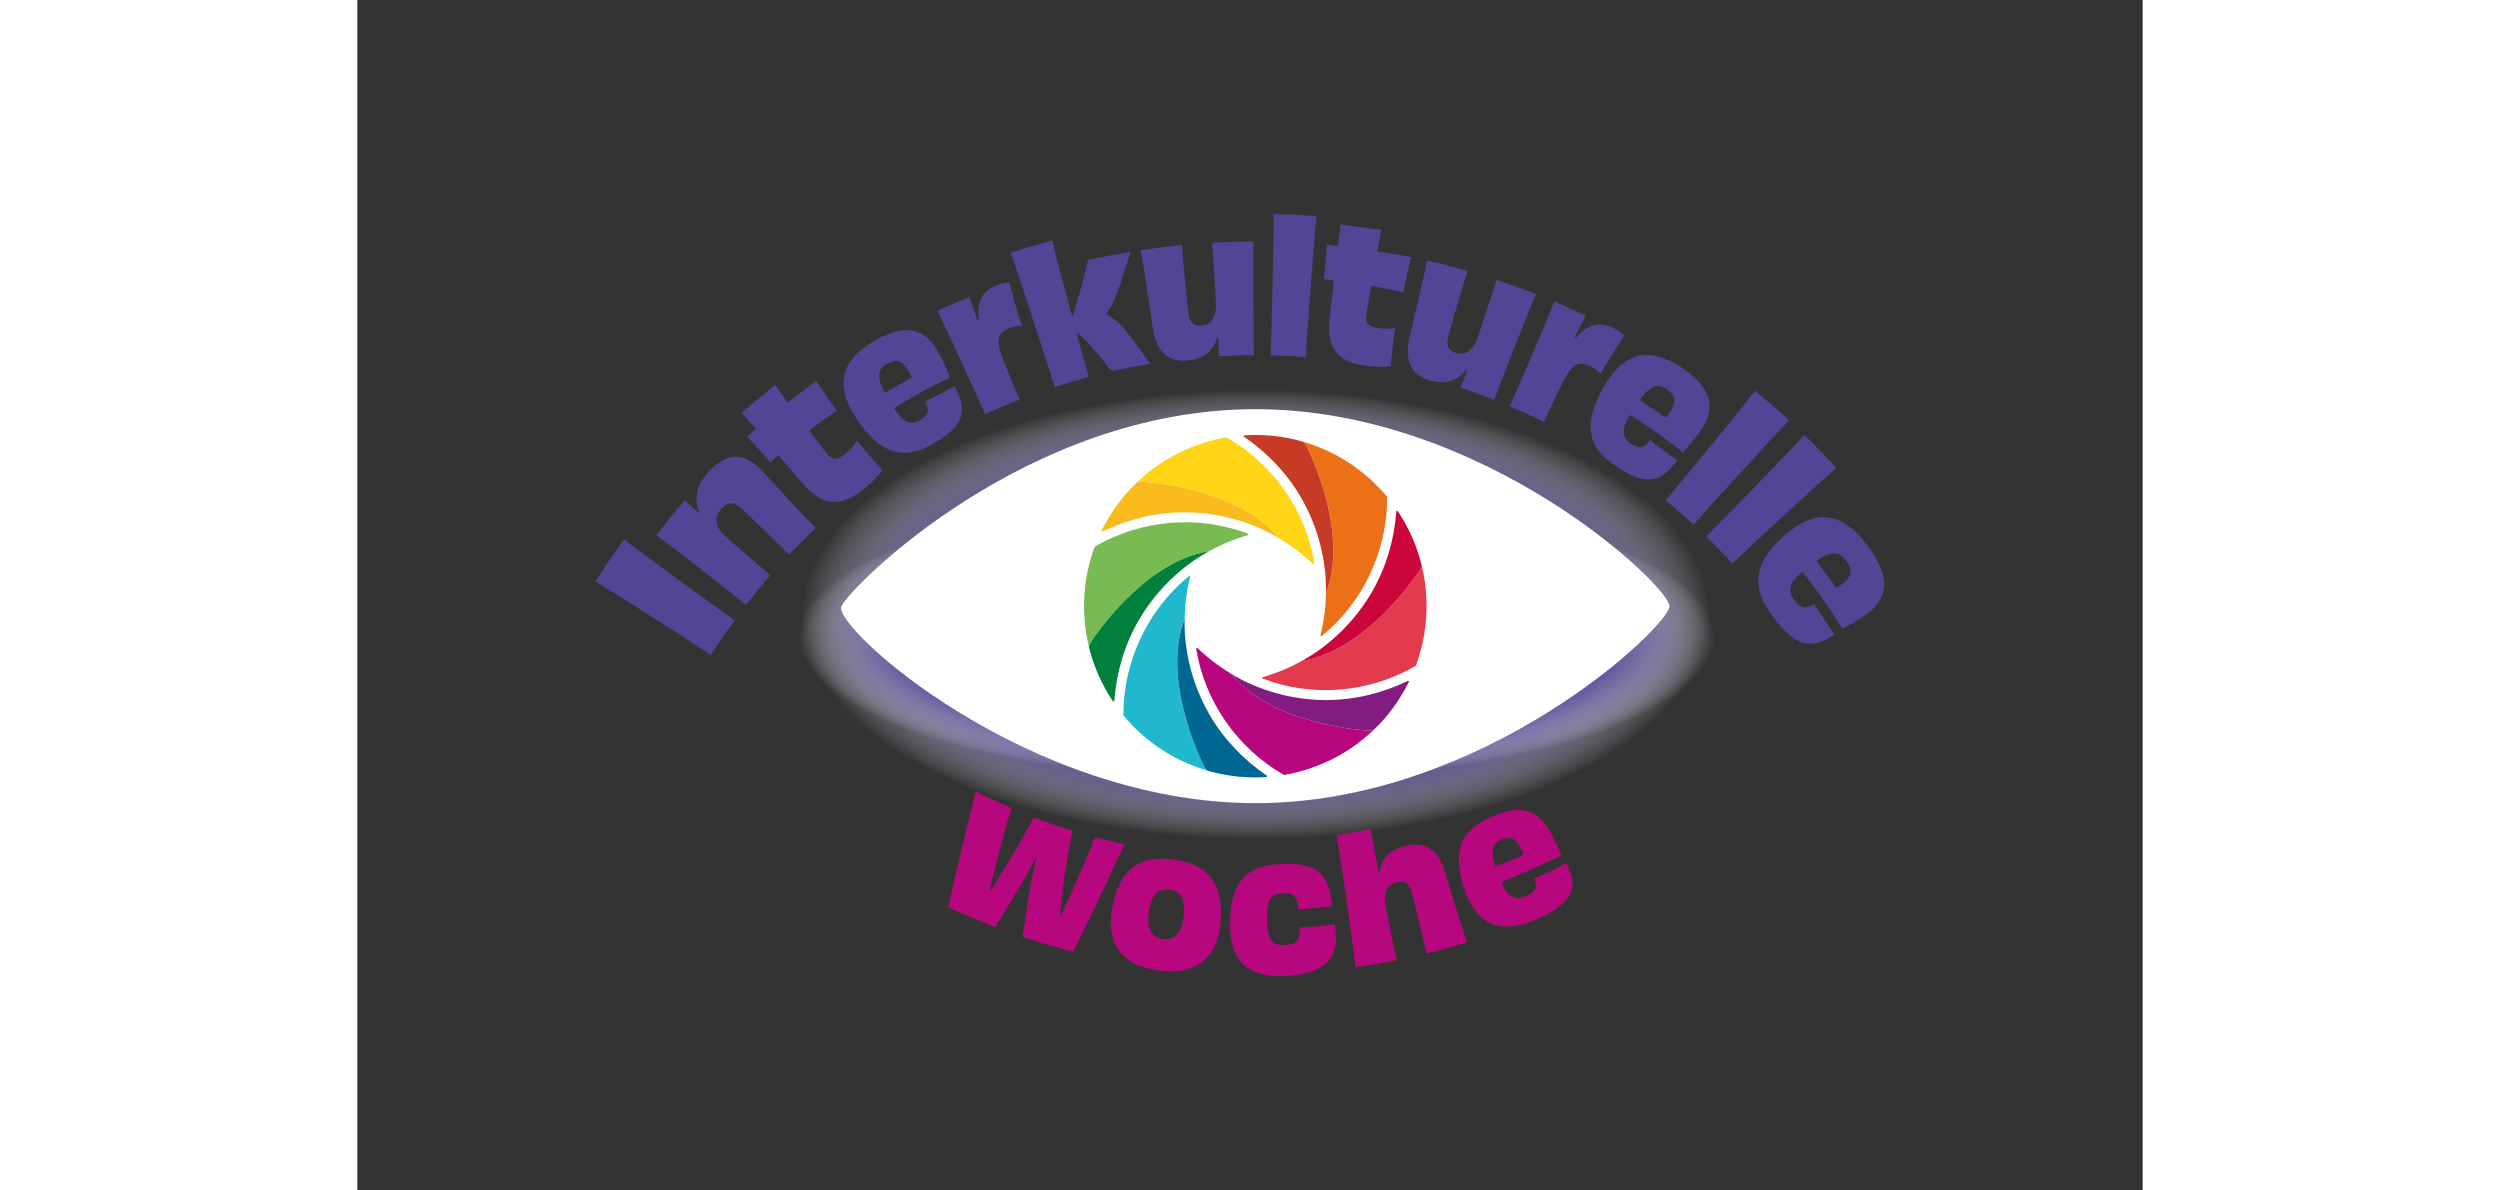 <?xml version="1.0" encoding="UTF-8" standalone="no"?><svg xmlns="http://www.w3.org/2000/svg" xmlns:xlink="http://www.w3.org/1999/xlink" data-name="Ebene 1" height="438" id="Ebene_1" preserveAspectRatio="xMidYMid meet" viewBox="0 0 900 600" width="920">
  <rect x="0" y="0" width="900" height="600" fill="#333333" stroke="none"/>
  <defs>
    <style>
      .cls-1 {
        fill: #c63a26;
      }

      .cls-2 {
        fill: #b7077e;
      }

      .cls-3 {
        fill: #006793;
      }

      .cls-4 {
        fill: #20b8cd;
      }

      .cls-5 {
        fill: #00803a;
      }

      .cls-6 {
        fill: #fabb1f;
      }

      .cls-7 {
        fill: #fff;
      }

      .cls-8 {
        fill: #e43a4e;
      }

      .cls-9 {
        fill: #cb063a;
      }

      .cls-10 {
        fill: #821c80;
      }

      .cls-11 {
        fill: url(#Unbenannter_Verlauf_107);
      }

      .cls-12 {
        fill: url(#Unbenannter_Verlauf_113);
      }

      .cls-13 {
        fill: #79bb53;
      }

      .cls-14 {
        fill: #514596;
      }

      .cls-15 {
        fill: #ffd515;
      }

      .cls-16 {
        fill: #ec7116;
      }
    </style>
    <radialGradient cx="437.08" cy="163.7" data-name="Unbenannter Verlauf 113" fx="437.08" fy="163.7" gradientTransform="translate(-6.11 224.66) scale(1.05 .52)" gradientUnits="userSpaceOnUse" id="Unbenannter_Verlauf_113" r="242.12">
      <stop offset=".66" stop-color="#534395"/>
      <stop offset=".78" stop-color="#978ebf" stop-opacity=".55"/>
      <stop offset=".9" stop-color="#eceaf3" stop-opacity="0"/>
    </radialGradient>
    <radialGradient cx="502.45" cy="-832.64" data-name="Unbenannter Verlauf 107" fx="502.45" fy="-832.64" gradientTransform="translate(-104.38 612.36) scale(1.11 .35)" gradientUnits="userSpaceOnUse" id="Unbenannter_Verlauf_107" r="231.17">
      <stop offset=".67" stop-color="#534395"/>
      <stop offset=".7" stop-color="#5c4d9a" stop-opacity=".94"/>
      <stop offset=".75" stop-color="#7568aa" stop-opacity=".78"/>
      <stop offset=".81" stop-color="#9d94c3" stop-opacity=".51"/>
      <stop offset=".88" stop-color="#d5d1e5" stop-opacity=".14"/>
      <stop offset=".9" stop-color="#eceaf3" stop-opacity="0"/>
    </radialGradient>
  </defs>
  <path class="cls-12" d="M452.81,432.65c179.17,0,324.42-109.8,324.42-122.08,0-12.28-145.25-122.08-324.42-122.08-179.17,0-316.67,109.39-324.42,122.08-7.76,12.69,145.25,122.08,324.42,122.08"/>
  <path class="cls-11" d="M452.81,401.13c180.69,0,327.17-69.13,327.17-76.86,0-7.73-146.48-76.86-327.17-76.86-180.69,0-319.35,68.87-327.17,76.86-7.82,7.99,146.48,76.86,327.17,76.86"/>
  <path class="cls-7" d="M452.76,404.88c115.27,0,208.71-89.32,208.71-99.3,0-9.99-93.44-99.3-208.71-99.3-115.27,0-203.72,88.98-208.71,99.3-4.99,10.32,93.44,99.3,208.71,99.3"/>
  <g>
    <path class="cls-16" d="M519.1,250.45c-10.83-13.04-25.42-22.82-42.11-27.71h0s.97.89,1.89,2.86c.33.69,21.49,42.52,9.42,73.48,0,0,0-.01,0-.02,0,0,0,.01,0,.02l-.03.07v.07c-.05,3.73-.34,7.51-.86,11.25-.14,1.05-.3,2.07-.48,3.03l-.23,1.26s.01,0,.01-.01c-.31,1.72-.7,3.52-1.18,5.48-.03.1,0,.2.04.29.03.05.07.1.13.14.14.09.33.08.46-.03,10.15-8.2,18.56-18.97,24.32-31.14,5.76-12.18,8.77-25.82,8.66-38.86,0-.06-.02-.12-.05-.18Z"/>
    <path class="cls-1" d="M446.76,219.72c-.03.1-.01.21.04.3.03.05.07.09.12.13,12.18,8.34,21.91,18.73,28.92,30.87,12.46,21.58,12.68,42.22,12.44,48.13l.02-.06c12.07-30.96-9.1-72.79-9.42-73.48-.93-1.97-1.89-2.86-1.89-2.86-.4-.12-3.69-1.11-7.89-1.93-4.49-.88-8.9-1.29-11.09-1.4-5.27-.26-8.1-.11-8.5-.09-.7.03-1.4.05-2.1.09-.11,0-.22.02-.33.02-.15.02-.28.13-.32.28Z"/>
    <g>
      <path class="cls-8" d="M533.63,335.53c5.87-15.9,7.05-33.43,2.94-50.32h0s-.29,1.28-1.53,3.07c-.44.63-26.08,39.88-58.92,44.91,0,0,.01,0,.02,0,0,0-.01,0-.02,0h-.07s-.06.05-.06.05c-3.25,1.82-6.67,3.47-10.17,4.88-.98.41-1.94.78-2.86,1.1l-1.21.43s.01,0,.02,0c-1.65.59-3.4,1.16-5.34,1.72-.1.03-.18.1-.23.18-.03.05-.05.12-.05.18,0,.17.09.32.25.38,12.18,4.69,25.71,6.58,39.13,5.48,13.43-1.1,26.74-5.32,37.98-11.94.05-.03.1-.08.13-.13Z"/>
      <path class="cls-9" d="M524.06,257.52c-.1.03-.19.09-.24.18-.03.05-.05.11-.05.17-1.13,14.72-5.26,28.34-12.27,40.48-12.46,21.58-30.22,32.1-35.45,34.85h.07c32.84-5.05,58.48-44.29,58.92-44.92,1.24-1.79,1.53-3.07,1.53-3.07-.1-.41-.88-3.75-2.27-7.8-1.49-4.33-3.34-8.36-4.34-10.3-2.41-4.69-3.96-7.07-4.17-7.4-.37-.59-.75-1.19-1.13-1.77-.06-.09-.12-.18-.19-.27-.1-.12-.25-.18-.4-.14Z"/>
    </g>
    <g>
      <path class="cls-2" d="M467.22,390.66c16.7-2.86,32.47-10.62,45.05-22.63h0s-1.25.39-3.42.21c-.76-.06-47.57-2.64-68.36-28.56,0,0,0,0,.01.01,0,0,0,0-.01-.01l-.04-.06-.06-.04c-3.2-1.9-6.34-4.04-9.31-6.36-.84-.65-1.64-1.29-2.39-1.93l-.98-.83s0,.01,0,.02c-1.34-1.13-2.7-2.37-4.16-3.76-.07-.07-.17-.11-.27-.11-.06,0-.12.01-.18.04-.15.08-.23.24-.21.41,2.03,12.89,7.16,25.55,14.83,36.62,7.67,11.08,17.98,20.49,29.33,26.91.05.03.12.04.18.05Z"/>
      <path class="cls-10" d="M529.99,343.36c-.08-.08-.18-.12-.28-.12-.06,0-.12.01-.17.04-13.31,6.38-27.17,9.62-41.19,9.63-24.92,0-42.91-10.11-47.91-13.27l.04.05c20.79,25.92,67.6,28.49,68.36,28.56,2.17.18,3.42-.21,3.42-.21.3-.29,2.81-2.64,5.62-5.87,3-3.45,5.57-7.07,6.75-8.91,2.86-4.44,4.14-6.97,4.32-7.31.33-.62.66-1.24.97-1.87.05-.1.09-.2.14-.3.06-.14.03-.31-.08-.42Z"/>
    </g>
    <g>
      <path class="cls-4" d="M386.26,360.73c10.83,13.03,25.43,22.81,42.12,27.69h0s-.97-.89-1.89-2.86c-.33-.69-21.51-42.51-9.46-73.48,0,0,0,.01,0,.02,0,0,0-.01,0-.02l.03-.07v-.07c.05-3.73.33-7.51.85-11.25.14-1.05.3-2.07.47-3.03l.23-1.26s-.01,0-.01.01c.31-1.72.7-3.52,1.18-5.48.03-.1,0-.2-.04-.29-.03-.05-.07-.1-.13-.14-.14-.09-.33-.08-.46.03-10.14,8.21-18.55,18.98-24.3,31.16-5.76,12.19-8.75,25.82-8.64,38.86,0,.06.02.12.05.18Z"/>
      <path class="cls-3" d="M458.62,391.43c.03-.1.01-.21-.04-.3-.03-.05-.07-.09-.12-.13-12.18-8.33-21.92-18.72-28.94-30.85-12.47-21.57-12.7-42.21-12.47-48.12l-.02.06c-12.05,30.97,9.14,72.79,9.46,73.48.93,1.97,1.89,2.86,1.89,2.86.4.12,3.69,1.11,7.89,1.93,4.49.87,8.91,1.28,11.09,1.39,5.27.26,8.1.1,8.5.09.7-.03,1.4-.05,2.1-.1.11,0,.22-.02.33-.03.15-.02.28-.13.32-.28Z"/>
    </g>
    <g>
      <path class="cls-13" d="M371.69,275.66c-5.87,15.9-7.03,33.43-2.91,50.33h0s.29-1.28,1.53-3.07c.44-.63,26.05-39.89,58.9-44.94,0,0-.01,0-.02,0,0,0,.01,0,.02,0h.07s.06-.05.06-.05c3.25-1.82,6.67-3.47,10.16-4.89.98-.41,1.94-.78,2.86-1.11l1.21-.43s-.01,0-.02,0c1.65-.59,3.4-1.16,5.33-1.72.1-.03.18-.1.23-.18.03-.05.05-.12.05-.18,0-.17-.09-.32-.25-.38-12.18-4.68-25.71-6.57-39.13-5.46-13.43,1.11-26.74,5.34-37.97,11.96-.05.03-.1.08-.13.13Z"/>
      <path class="cls-5" d="M381.3,353.67c.1-.03.19-.09.24-.18.03-.05.05-.11.05-.17,1.12-14.72,5.24-28.34,12.24-40.49,12.44-21.59,30.2-32.11,35.44-34.87h-.07c-32.84,5.06-58.46,44.33-58.9,44.95-1.24,1.79-1.53,3.07-1.53,3.07.1.41.88,3.75,2.28,7.8,1.49,4.33,3.34,8.35,4.34,10.3,2.41,4.69,3.96,7.07,4.17,7.4.37.59.75,1.19,1.13,1.77.06.09.12.18.19.27.1.12.25.18.4.14Z"/>
    </g>
    <g>
      <path class="cls-15" d="M438.07,220.49c-16.7,2.87-32.46,10.64-45.03,22.65h0s1.25-.39,3.42-.21c.76.06,47.57,2.61,68.38,28.52,0,0,0,0-.01-.01,0,0,0,0,.01.01l.04.06.06.04c3.2,1.9,6.34,4.04,9.32,6.36.84.65,1.64,1.29,2.39,1.93l.98.83s0-.01,0-.02c1.34,1.13,2.7,2.37,4.16,3.76.07.07.17.11.27.11.06,0,.12-.01.18-.05.15-.08.23-.24.21-.41-2.04-12.89-7.17-25.55-14.85-36.62-7.68-11.08-17.99-20.48-29.35-26.9-.05-.03-.12-.04-.18-.05Z"/>
      <path class="cls-6" d="M375.32,267.83c.08.08.18.12.28.12.06,0,.12-.01.17-.04,13.31-6.39,27.16-9.64,41.19-9.65,24.92-.02,42.91,10.09,47.92,13.25l-.04-.05c-20.8-25.91-67.61-28.46-68.38-28.52-2.17-.18-3.42.21-3.42.21-.3.29-2.8,2.64-5.61,5.87-3,3.45-5.56,7.07-6.75,8.91-2.86,4.44-4.14,6.97-4.32,7.32-.33.62-.66,1.24-.97,1.87-.05.1-.09.2-.14.3-.06.14-.03.31.08.42Z"/>
    </g>
  </g>
  <g>
    <path class="cls-14" d="M178.25,330.2c-8.25-5.54-16.63-10.89-28.97-18.74-12.42-7.9-20.79-13.25-29.26-18.27,4.63-7.3,9.45-14.37,14.43-21.23,7.75,5.92,15.78,11.77,27.67,20.46,11.81,8.63,19.84,14.48,28.04,20.26-4.11,5.66-8.08,11.5-11.91,17.52Z"/>
    <path class="cls-14" d="M217.64,279.58c-5.68-5.65-13.46-13.23-23.17-22.52-4.31-4.14-7.35-4.45-10.84-.66-3.48,3.81-3.94,8.86,2.3,14.3,13.36,11.71,17.91,15.59,22.25,19.29-4.2,4.83-8.29,9.82-12.26,14.97-6.37-5.15-12.12-9.74-22.36-17.72-9.66-7.52-16.54-12.76-22.9-17.46,4.67-6.05,9.48-11.92,14.42-17.61,2.64,2.44,4.64,4.2,6.94,6.46.17-.1.33-.2.5-.3-3.29-7.42-1.19-14.57,5.34-21.35,8.47-8.75,17.22-9.44,26.5.62,6.27,6.74,9.35,10.3,13.43,14.67,4.9,5.25,9.04,9.57,13.35,13.86-4.61,4.32-9.11,8.8-13.51,13.44Z"/>
    <path class="cls-14" d="M200.91,216.25c-2.54-3.04-5.02-5.89-7.14-8.31,2.69-2.12,5.56-4.58,8.39-6.93,2.83-2.35,5.83-4.77,8.38-7.01,2.08,2.82,4.2,5.83,6.51,8.94,5.09-4.01,10.16-7.87,14.32-10.94,3.15,4.77,6.84,10.4,10.27,15.08-2.87,1.93-8.3,5.65-13.9,9.95,2.77,3.68,5.78,7.52,9.02,11.65,2.56,3.26,4.81,3.46,8.46.68,3.07-2.33,5.33-4.77,6.76-7.15,3.57,4.58,8.93,10.6,12.66,14.84-2.93,3.77-5.54,6.59-10.07,10.08-12.29,9.65-21.15,6.72-29.61-2.87-3.46-3.95-7.95-9.2-12.67-14.73-1.36,1.16-2.72,2.33-4.07,3.52-3.51-3.9-8.38-9.43-11.78-12.93,1.48-1.3,2.97-2.59,4.47-3.87Z"/>
    <path class="cls-14" d="M301.13,194.56c6.23,11.97,5.79,19.72-10.89,29.16-14.05,8.21-25.68,5.96-37.73-11.32-12.62-18.05-8.55-30.91,8.3-40.71,17.94-10.15,27.07-4.76,33.59,8.74,2.06,4.22,3.54,7.6,4.41,9.94-4.62,2.04-11.36,5.52-17.28,8.85-4.36,2.44-8.31,4.79-11.06,6.58,5.07,7.49,8.57,8.66,13.35,5.89,4.39-2.52,4.6-5.23,2.4-9.39,1.78-.77,4.3-2.04,7.16-3.52,2.99-1.56,5.61-2.97,7.76-4.22ZM265.87,198.14c4.22-2.47,8.93-5.22,13.66-7.93-.28-.68-.68-1.41-1.13-2.22-3.37-6.12-6.45-7.41-11.27-4.64-4.59,2.66-5.83,6.03-1.26,14.78Z"/>
    <path class="cls-14" d="M313.32,161.13c-1.33-9.59,2.42-14.97,9.26-17.42,2.08-.74,4.1-1.15,6.11-1.26,1.62,6.35,3.94,14.61,6.34,21.77-1.94-.02-4.03.33-6.07,1.07-6.25,2.38-7.33,6.02-3.53,15.6,2.67,6.77,5.92,14.79,8.49,20.5-5.89,2.3-11.72,4.77-17.49,7.42-3.22-7.33-6.78-15.23-11.94-26.44-5.05-10.95-8.48-18.4-12.12-25.65,5.3-2.44,10.65-4.74,16.05-6.93,1.33,3.73,2.63,7.38,4.26,11.59.21-.09.42-.17.63-.26Z"/>
    <path class="cls-14" d="M389.8,126.94c-3.03,8.8-6.73,24.33-12.43,31.4,8.98,4.11,15.32,15.89,22.37,25.06-5.67.93-11.31,2.01-16.93,3.24-2.11.46-3.11.13-4.26-1.49-4.58-6.13-10.58-13.37-15.42-17.14-.16.04-.31.08-.46.12,2.18,8.09,3.95,14.67,6.05,21.92-5.76,1.53-11.49,3.22-17.17,5.06-3.15-10.3-7.14-22.27-11.36-35.12-3.93-11.99-7.22-22.33-10.87-32.57,6.95-2.26,13.96-4.32,21.01-6.19,2.46,10.58,5.21,20.42,9.25,35.45.22.83.45,1.66.67,2.49.19-.05.37-.1.55-.15.89-3.25,1.82-6.5,2.8-9.74,2.4-7.71,3.84-13.88,4.67-18.13,7.14-1.6,14.32-3,21.54-4.19Z"/>
    <path class="cls-14" d="M451.81,121.73c-.14,8.19-.11,15.55-.06,28.52.05,12.14.09,20.79.27,28.79-5.91.02-11.81.2-17.71.54-.13-3.59-.29-6.25-.32-9.47-.15-.02-.31-.04-.46-.07-2.34,7.43-7.11,10.93-14.78,11.72-9.03.96-15.72-3.44-17.76-16.27-1.47-9.55-2.07-14.48-3.01-20.67-1.08-7-1.96-12.82-3.13-18.7,6.93-1.05,13.89-1.92,20.87-2.59.54,8.17,1.65,19.34,3.01,33.08.58,5.77,2.52,7.87,6.79,7.52,4.42-.36,7.74-3.67,7.3-11.75-1.06-18.27-1.49-24.24-1.92-30.02,6.96-.4,13.94-.61,20.91-.64Z"/>
    <path class="cls-14" d="M460.35,179.11c.46-10.57.75-23.26,1.04-36.32.29-12.97.54-23.82.52-34.86,7.22.15,14.45.5,21.66,1.04-1.09,10.62-1.87,21.08-3.04,36.4-1.08,14.22-1.81,23.94-2.4,34.6-5.92-.44-11.84-.73-17.77-.85Z"/>
    <path class="cls-14" d="M494.36,123.99c.51-3.92.92-7.67,1.27-10.88,3.2.53,6.78.95,10.26,1.41,3.49.46,7.14,1,10.37,1.33-.65,3.44-1.41,7.04-2.11,10.85,6.15.97,12.2,2,17.12,2.92-1.33,5.55-2.95,12.08-4.04,17.77-3.26-.76-9.46-2.15-16.14-3.29-.81,4.53-1.58,9.34-2.41,14.52-.65,4.1.67,5.86,5.02,6.62,3.65.64,6.87.61,9.51.02-.93,5.73-1.72,13.74-2.3,19.35-4.62.46-8.33.49-13.76-.41-14.81-2.35-18.35-10.85-17.06-23.56.56-5.21,1.37-12.07,2.23-19.29-1.69-.21-3.37-.41-5.06-.59.49-5.23,1.26-12.54,1.54-17.41,1.86.2,3.71.42,5.57.64Z"/>
    <path class="cls-14" d="M594.18,148.2c-3.18,7.56-5.88,14.41-10.65,26.49-4.46,11.3-7.64,19.36-10.44,26.86-5.56-2.18-11.17-4.19-16.82-6.06,1.21-3.38,2.05-5.92,3.22-8.92-.14-.08-.27-.15-.41-.23-4.95,6.04-10.72,7.54-18.18,5.47-8.79-2.42-13.39-8.95-10.54-21.63,2.17-9.42,3.44-14.22,4.85-20.32,1.59-6.91,2.92-12.64,4.01-18.53,6.85,1.55,13.67,3.3,20.44,5.23-2.53,7.8-5.63,18.59-9.46,31.86-1.6,5.58-.57,8.24,3.56,9.49,4.27,1.29,8.61-.56,11.2-8.23,5.79-17.38,7.61-23.08,9.35-28.61,6.67,2.2,13.3,4.58,19.86,7.15Z"/>
    <path class="cls-14" d="M614.24,170.36c6.23-7.43,12.77-8.27,19.27-4.84,1.98,1.05,3.66,2.27,5.11,3.7-3.64,5.46-8.21,12.72-11.92,19.31-1.31-1.45-3-2.77-4.94-3.79-6.03-3.03-9.46-1.38-14.02,7.86-3.23,6.52-6.99,14.31-9.5,20.06-5.7-2.82-11.48-5.45-17.31-7.92,3.27-7.31,6.74-15.25,11.58-26.59,4.73-11.1,7.95-18.63,10.88-26.19,5.36,2.26,10.68,4.65,15.95,7.17-1.88,3.49-3.71,6.91-5.73,10.94.21.1.41.2.62.3Z"/>
    <path class="cls-14" d="M665.45,232.03c-7.99,10.87-15.32,13.73-31.29,2.79-13.64-9.06-16.6-20.41-6.37-38.84,10.69-19.26,23.85-21.35,40.18-10.46,17.17,11.76,16.53,22.51,7.23,34.26-2.89,3.71-5.28,6.51-7.01,8.32-3.96-3.34-10.16-7.96-15.82-11.85-4.15-2.87-8.02-5.4-10.84-7.09-4.49,7.85-4.01,11.5.61,14.6,4.22,2.85,6.78,1.87,9.55-1.93,1.5,1.28,3.77,3.01,6.4,4.96,2.76,2.04,5.23,3.81,7.35,5.24ZM646.4,201.67c4.08,2.71,8.66,5.75,13.22,8.85.49-.55.97-1.23,1.5-1.99,4.03-5.72,3.8-9.07-.85-12.21-4.44-2.97-8.02-2.61-13.87,5.34Z"/>
    <path class="cls-14" d="M659.52,252.17c6.88-8.06,14.93-17.89,23.21-28.01,8.22-10.05,15.11-18.46,21.88-27.2,5.85,4.8,11.59,9.79,17.2,14.98-7.43,7.68-14.52,15.42-24.9,26.76-9.64,10.52-16.23,17.73-23.27,25.76-4.61-4.26-9.32-8.35-14.12-12.29Z"/>
    <path class="cls-14" d="M679.93,270.43c7.53-7.44,16.38-16.56,25.47-25.95,9.03-9.32,16.6-17.12,24.08-25.26,5.5,5.37,10.88,10.92,16.13,16.68-8.06,7.01-15.77,14.12-27.08,24.53-10.5,9.66-17.67,16.28-25.36,23.69-4.31-4.72-8.72-9.28-13.24-13.68Z"/>
    <path class="cls-14" d="M744.7,319.77c-11.16,7.58-19.22,7.41-31.44-9.38-10.51-14.03-9.88-26.04,5.8-40.12,16.39-14.68,29.86-11.92,42.44,4.92,13.14,18.06,9.22,28.48-3.49,36.36-3.96,2.51-7.17,4.33-9.41,5.43-2.84-4.84-7.49-11.79-11.81-17.76-3.17-4.4-6.16-8.32-8.4-11.03-6.81,5.94-7.47,9.67-3.91,14.46,3.24,4.4,6.04,4.43,9.92,1.77,1.07,1.83,2.76,4.4,4.73,7.33,2.07,3.08,3.94,5.79,5.57,8.02ZM735.46,282.75c3.14,4.17,6.67,8.88,10.18,13.67.65-.35,1.33-.83,2.08-1.37,5.7-4.03,6.51-7.41,2.94-12.25-3.42-4.6-7.02-5.58-15.19-.06Z"/>
  </g>
  <g>
    <path class="cls-2" d="M386.69,425.62c-5.78,12.72-21.73,46.5-25.96,54.2-2.98-.84-7.14-2.03-11.9-3.42-6.63-1.94-11.45-3.47-13.5-4.07.61-4.66,2.33-15.99,4.03-26.09.82-4.35,1.98-9.35,2.98-13.81-.12-.04-.25-.09-.37-.13-2.15,4.14-4.53,8.86-6.78,12.62-5.02,8.51-11.02,18.05-13.76,22.45-2.75-1.04-7.59-3.11-12.04-4.99-6.01-2.54-9.54-4.1-11.45-4.88,1.67-9.9,10.54-44.82,13.83-58.55,5.94,3.03,11.94,5.85,18.02,8.47-1.45,4.06-6,20.35-8.66,31.62-.82,3.48-1.69,6.93-2.28,9.73.16.06.32.13.47.19,1.57-2.49,3.41-5.46,5.4-8.62,5.93-9.76,13.9-23.22,16.25-28.35,2.41,1.03,7.33,2.83,10.15,3.79,2.82.98,7,2.34,9.37,2.99-1.05,5.09-3.95,20.74-5.18,32.54-.4,3.96-.85,7.34-1.21,10.09.16.05.33.09.49.14,1.19-2.59,2.52-5.71,4.28-9.2,4.93-10.65,11.01-24.9,12.98-30.29,4.93,1.32,9.87,2.52,14.84,3.59Z"/>
    <path class="cls-2" d="M404.06,489.3c-19.84-2.69-27.3-14.93-23.1-33.69,4.23-18.99,14.79-24.38,30.41-22.3,15.62,2,24.69,9.92,23.93,29.36-.74,19.21-11.37,29.12-31.23,26.63ZM409.38,448.5c-5.18-.68-8.79,1.63-10.26,10.83-1.47,9.19,1.31,13.27,7.02,14.01,5.87.76,9.44-2.58,10.37-11.75.92-9.1-1.87-12.42-7.13-13.1Z"/>
    <path class="cls-2" d="M474.92,467.49c2.48.09,5.27-.12,8.47-.42,3.28-.3,6.47-.74,9.31-1.26.1.86.27,1.54.36,2.32,1.81,14.11-4.07,22.79-25.39,23.9-19.94.76-28.54-8.57-27.69-28.64.83-19.81,8.99-27.13,25.37-27.78,15.69-.76,23.8,2.95,25.77,18.47.1.86.22,1.81.26,2.86-2.32.19-5.44.45-8.95.78-3.19.3-6.3.62-8.13.83-.03-.41-.06-.81-.08-1.22-.47-5.56-2.31-7.31-7.83-7.05-5.75.25-8.03,2.87-7.84,13.23.19,10.34,2.7,13.21,9.12,12.93,5.82-.28,7.57-3.14,7.35-7.39-.04-.52-.07-1.04-.11-1.56Z"/>
    <path class="cls-2" d="M538.95,480.68c-1.65-7.48-3.96-17.21-7.04-29.72-1.38-5.58-3.51-7.27-7.89-6.27-4.37.99-7.19,4.56-5.6,12.59,3.31,16.46,4.32,21.5,5.55,26.75-6.88,1.39-13.8,2.57-20.73,3.56-1-8.29-1.98-15.71-3.87-28.89-2-13.95-4.12-28.24-5.63-37.78,5.71-.81,11.4-1.79,17.06-2.94.87,5.06,1.56,8.83,2.43,13.18.62,3.07,1.03,5.47,1.47,8.49.16,0,.31,0,.47,0,1.38-7.3,5.68-11.28,13.24-13.19,8.96-2.29,16.06.8,19.76,12.61,2.61,8.48,3.94,13.08,5.72,18.9,1.97,6.4,3.6,11.73,5.51,17.06-6.78,2.09-13.6,3.98-20.47,5.66Z"/>
    <path class="cls-2" d="M609.29,435.1c6.1,10.87,5.44,19.6-15.6,28.69-18.04,7.46-29.88,2.25-35.91-16.55-6.39-19.95-.37-29.49,14.57-35.73,15.8-6.81,23.81-2.45,30.39,10.33,2.01,3.95,3.44,7.13,4.28,9.34-4.75,2.23-11.81,5.62-18.2,8.39-4.69,2.05-9.04,3.81-12.12,5.11,3.48,7.79,6.9,9.38,12.5,7.04,5.11-2.17,5.72-4.86,3.99-8.94,1.94-.67,4.69-1.83,7.78-3.29,3.24-1.54,6.04-3.03,8.33-4.39ZM573.69,436.79c4.44-1.64,9.35-3.68,14.18-5.93-.21-.67-.53-1.38-.88-2.18-2.71-6.04-5.42-7.46-10.07-5.5-4.44,1.86-6,4.7-3.23,13.61Z"/>
  </g>
</svg>